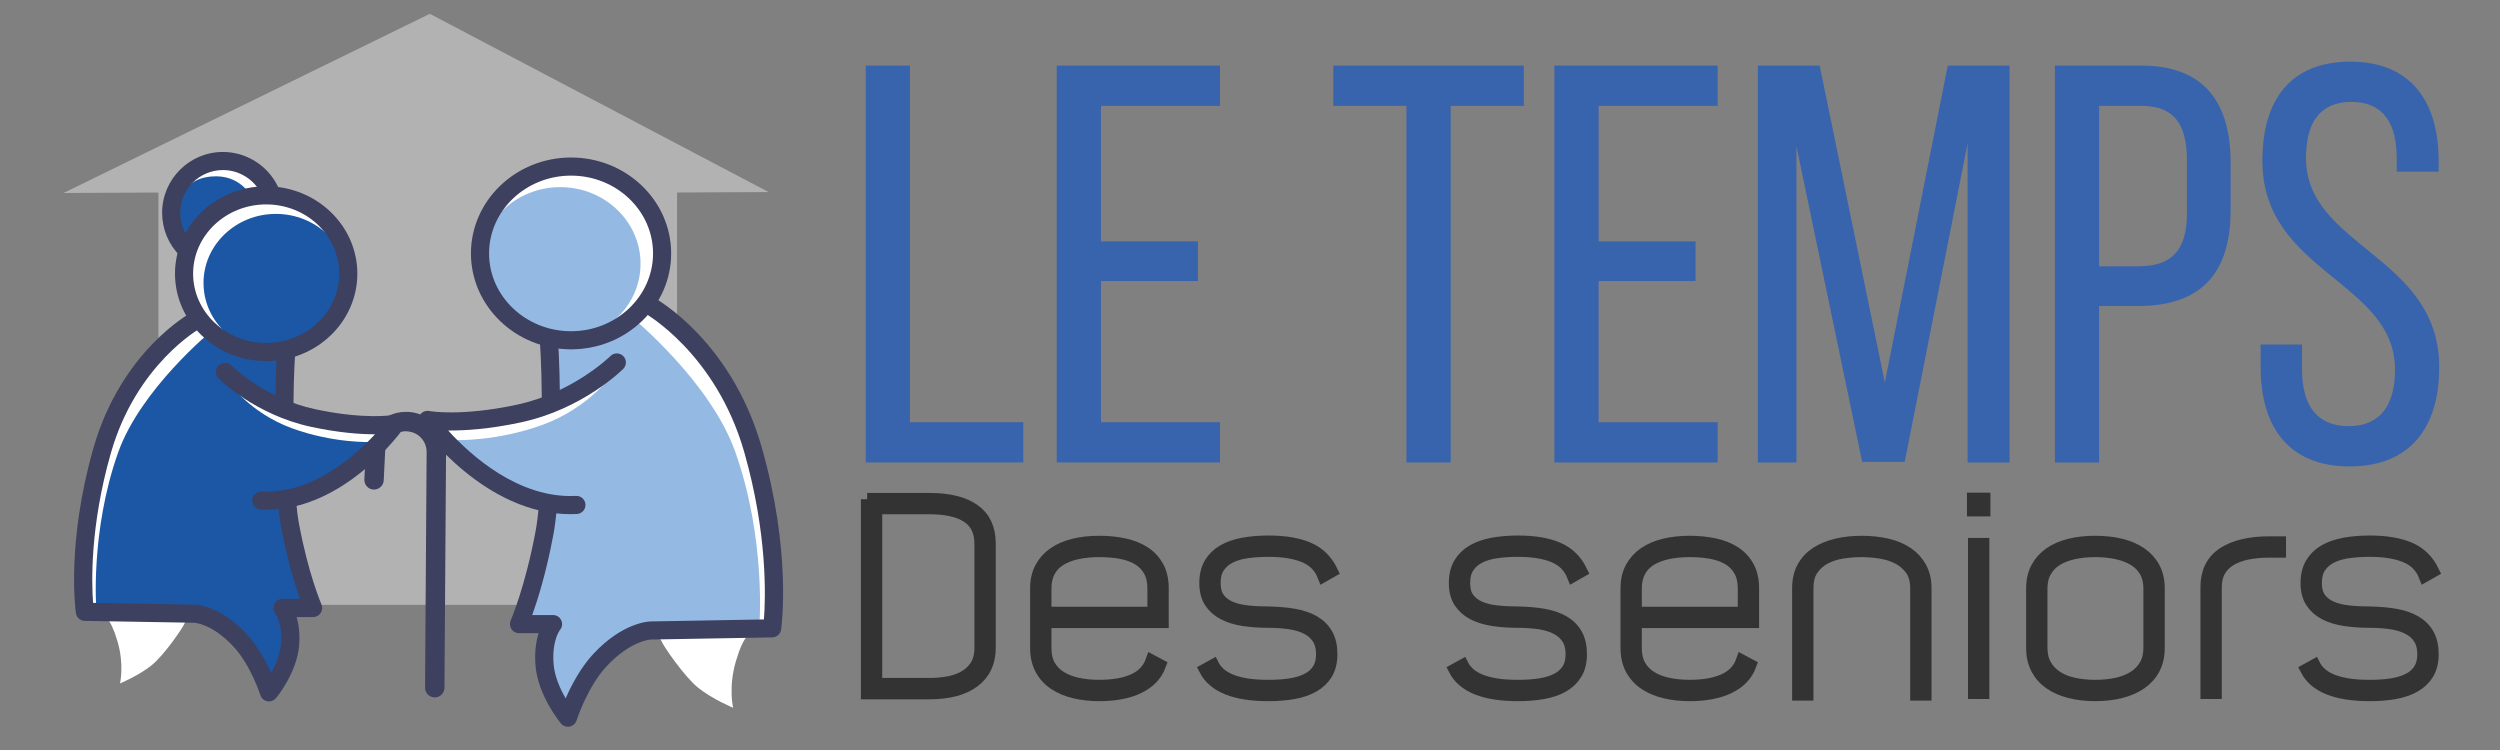 <?xml version="1.0" encoding="utf-8"?>
<!-- Generator: Adobe Illustrator 16.0.0, SVG Export Plug-In . SVG Version: 6.00 Build 0)  -->
<!DOCTYPE svg PUBLIC "-//W3C//DTD SVG 1.1 Basic//EN" "http://www.w3.org/Graphics/SVG/1.1/DTD/svg11-basic.dtd">
<svg version="1.1" baseProfile="basic" id="Calque_1"
	 xmlns="http://www.w3.org/2000/svg" xmlns:xlink="http://www.w3.org/1999/xlink" x="0px" y="0px" width="200px" height="60px"
	 viewBox="0 0 200 60" xml:space="preserve">
<rect x="0" y="0" width="200" height="60" fill="#808080" stroke="none"/>
<g>
	<path fill="#333333" stroke="#333333" stroke-miterlimit="10" d="M69.371,39.936h4.991c1.542,0,2.728,0.292,3.556,0.878
		c0.828,0.585,1.243,1.478,1.243,2.678v8.332c0,1.156-0.418,2.049-1.253,2.678c-0.836,0.628-2.017,0.942-3.545,0.942h-4.991V39.936z
		 M74.362,40.642h-4.284v14.095h4.284c0.471,0,0.945-0.039,1.424-0.118c0.478-0.077,0.917-0.225,1.317-0.439
		c0.4-0.214,0.725-0.51,0.974-0.889c0.25-0.378,0.376-0.867,0.376-1.467v-8.332c0-0.972-0.347-1.688-1.039-2.153
		C76.721,40.874,75.704,40.642,74.362,40.642z"/>
	<path fill="#333333" stroke="#333333" stroke-miterlimit="10" d="M92.141,52.873l0.642,0.342c-0.286,0.771-0.845,1.361-1.681,1.768
		c-0.835,0.407-1.889,0.61-3.16,0.61c-0.7,0-1.353-0.072-1.959-0.214c-0.607-0.143-1.139-0.364-1.596-0.664
		c-0.457-0.3-0.817-0.688-1.082-1.168c-0.264-0.478-0.396-1.052-0.396-1.724v-4.756c0-0.628,0.125-1.175,0.375-1.639
		c0.249-0.464,0.595-0.85,1.039-1.156c0.441-0.307,0.97-0.535,1.585-0.686c0.614-0.149,1.292-0.225,2.034-0.225
		c0.714,0,1.381,0.067,2.003,0.203c0.621,0.136,1.156,0.351,1.606,0.643c0.45,0.293,0.803,0.675,1.061,1.146
		c0.257,0.471,0.386,1.042,0.386,1.713v2.678h-9.382v2.121c0,0.543,0.106,1.003,0.321,1.381c0.213,0.379,0.513,0.689,0.899,0.932
		c0.386,0.243,0.843,0.422,1.372,0.536c0.527,0.114,1.105,0.171,1.734,0.171c1.128,0,2.049-0.164,2.764-0.492
		C91.419,54.065,91.898,53.559,92.141,52.873z M83.616,47.067v1.971h8.675v-1.971c0-0.557-0.107-1.027-0.322-1.413
		c-0.214-0.386-0.514-0.696-0.899-0.932c-0.386-0.236-0.846-0.403-1.381-0.504c-0.536-0.099-1.118-0.149-1.746-0.149
		c-0.642,0-1.228,0.057-1.756,0.171c-0.529,0.114-0.985,0.29-1.371,0.524c-0.386,0.236-0.682,0.547-0.889,0.932
		C83.72,46.082,83.616,46.54,83.616,47.067z"/>
	<path fill="#333333" stroke="#333333" stroke-miterlimit="10" d="M101.49,49.018c0.756,0.014,1.439,0.074,2.053,0.182
		c0.611,0.106,1.139,0.289,1.58,0.546c0.443,0.258,0.781,0.597,1.016,1.018c0.236,0.422,0.354,0.946,0.354,1.574
		c0,0.614-0.127,1.128-0.375,1.542c-0.25,0.414-0.6,0.75-1.049,1.007c-0.451,0.258-0.982,0.439-1.598,0.547
		c-0.613,0.106-1.277,0.16-1.991,0.16c-2.67,0-4.355-0.671-5.055-2.014l0.621-0.342c0.1,0.199,0.253,0.399,0.46,0.6
		c0.207,0.199,0.48,0.379,0.822,0.535c0.342,0.157,0.77,0.282,1.282,0.375c0.513,0.093,1.14,0.139,1.881,0.139
		c0.612,0,1.182-0.038,1.709-0.117c0.527-0.078,0.982-0.215,1.367-0.407s0.686-0.453,0.896-0.782
		c0.215-0.328,0.322-0.742,0.322-1.242c0-0.514-0.107-0.938-0.322-1.274c-0.215-0.335-0.514-0.604-0.9-0.803
		c-0.385-0.2-0.842-0.339-1.369-0.418c-0.529-0.078-1.1-0.118-1.714-0.118c-0.715,0-1.378-0.046-1.992-0.14
		c-0.615-0.092-1.146-0.256-1.596-0.492c-0.45-0.235-0.803-0.55-1.061-0.942c-0.257-0.392-0.386-0.896-0.386-1.51
		s0.125-1.132,0.375-1.553c0.25-0.422,0.596-0.761,1.039-1.018c0.442-0.258,0.971-0.443,1.584-0.558
		c0.614-0.114,1.292-0.171,2.036-0.171c1.3,0,2.362,0.179,3.19,0.536c0.83,0.356,1.449,0.963,1.863,1.819l-0.641,0.364
		c-0.285-0.728-0.803-1.245-1.551-1.552c-0.746-0.309-1.697-0.461-2.852-0.461c-0.599,0-1.161,0.035-1.688,0.107
		c-0.527,0.07-0.987,0.202-1.378,0.396c-0.391,0.192-0.701,0.457-0.929,0.792c-0.228,0.337-0.342,0.769-0.342,1.297
		c0,0.514,0.11,0.924,0.331,1.231s0.528,0.547,0.919,0.718c0.391,0.171,0.851,0.285,1.378,0.342
		C100.308,48.989,100.878,49.018,101.49,49.018z"/>
	<path fill="#333333" stroke="#333333" stroke-miterlimit="10" d="M121.453,49.018c0.756,0.014,1.439,0.074,2.053,0.182
		c0.611,0.106,1.139,0.289,1.58,0.546c0.443,0.258,0.781,0.597,1.016,1.018c0.234,0.422,0.354,0.946,0.354,1.574
		c0,0.614-0.127,1.128-0.375,1.542c-0.25,0.414-0.6,0.75-1.049,1.007c-0.451,0.258-0.982,0.439-1.598,0.547
		c-0.613,0.106-1.277,0.16-1.99,0.16c-2.672,0-4.357-0.671-5.057-2.014l0.621-0.342c0.1,0.199,0.254,0.399,0.459,0.6
		c0.207,0.199,0.48,0.379,0.822,0.535c0.344,0.157,0.77,0.282,1.283,0.375s1.141,0.139,1.881,0.139c0.611,0,1.182-0.038,1.709-0.117
		c0.527-0.078,0.982-0.215,1.367-0.407s0.684-0.453,0.896-0.782c0.215-0.328,0.322-0.742,0.322-1.242
		c0-0.514-0.107-0.938-0.322-1.274c-0.215-0.335-0.514-0.604-0.9-0.803c-0.385-0.2-0.842-0.339-1.369-0.418
		c-0.529-0.078-1.1-0.118-1.713-0.118c-0.717,0-1.379-0.046-1.992-0.14c-0.615-0.092-1.146-0.256-1.598-0.492
		c-0.449-0.235-0.803-0.55-1.059-0.942c-0.258-0.392-0.387-0.896-0.387-1.51s0.125-1.132,0.375-1.553
		c0.25-0.422,0.596-0.761,1.039-1.018c0.441-0.258,0.971-0.443,1.584-0.558c0.615-0.114,1.293-0.171,2.037-0.171
		c1.299,0,2.361,0.179,3.189,0.536c0.83,0.356,1.449,0.963,1.863,1.819l-0.641,0.364c-0.287-0.728-0.803-1.245-1.551-1.552
		c-0.746-0.309-1.697-0.461-2.852-0.461c-0.6,0-1.162,0.035-1.689,0.107c-0.525,0.07-0.986,0.202-1.377,0.396
		c-0.393,0.192-0.701,0.457-0.93,0.792c-0.227,0.337-0.342,0.769-0.342,1.297c0,0.514,0.109,0.924,0.33,1.231
		c0.223,0.308,0.529,0.547,0.92,0.718s0.852,0.285,1.379,0.342C120.271,48.989,120.842,49.018,121.453,49.018z"/>
	<path fill="#333333" stroke="#333333" stroke-miterlimit="10" d="M139.371,52.873l0.643,0.342
		c-0.285,0.771-0.846,1.361-1.682,1.768c-0.834,0.407-1.889,0.61-3.158,0.61c-0.701,0-1.354-0.072-1.961-0.214
		c-0.607-0.143-1.139-0.364-1.596-0.664s-0.816-0.688-1.082-1.168c-0.264-0.478-0.395-1.052-0.395-1.724v-4.756
		c0-0.628,0.123-1.175,0.373-1.639s0.596-0.85,1.039-1.156c0.441-0.307,0.971-0.535,1.586-0.686
		c0.613-0.149,1.291-0.225,2.035-0.225c0.713,0,1.381,0.067,2.002,0.203s1.156,0.351,1.607,0.643
		c0.449,0.293,0.803,0.675,1.059,1.146c0.258,0.471,0.387,1.042,0.387,1.713v2.678h-9.383v2.121c0,0.543,0.107,1.003,0.322,1.381
		c0.213,0.379,0.514,0.689,0.898,0.932c0.387,0.243,0.844,0.422,1.371,0.536s1.107,0.171,1.736,0.171
		c1.127,0,2.047-0.164,2.764-0.492C138.65,54.065,139.129,53.559,139.371,52.873z M130.846,47.067v1.971h8.676v-1.971
		c0-0.557-0.107-1.027-0.322-1.413c-0.213-0.386-0.514-0.696-0.898-0.932c-0.387-0.236-0.846-0.403-1.383-0.504
		c-0.535-0.099-1.117-0.149-1.744-0.149c-0.643,0-1.229,0.057-1.758,0.171c-0.527,0.114-0.984,0.29-1.371,0.524
		c-0.385,0.236-0.682,0.547-0.889,0.932C130.949,46.082,130.846,46.54,130.846,47.067z"/>
	<path fill="#333333" stroke="#333333" stroke-miterlimit="10" d="M153.314,47.047c0-0.614-0.139-1.114-0.416-1.5
		c-0.279-0.385-0.633-0.688-1.061-0.911c-0.43-0.221-0.904-0.37-1.426-0.449c-0.521-0.078-1.016-0.117-1.488-0.117
		c-0.5,0-1.006,0.039-1.52,0.117c-0.516,0.079-0.982,0.229-1.404,0.449c-0.422,0.223-0.764,0.526-1.027,0.911
		c-0.266,0.386-0.396,0.886-0.396,1.5v8.503h-0.707v-8.503c0-0.628,0.125-1.175,0.375-1.639s0.602-0.847,1.053-1.146
		c0.449-0.3,0.986-0.524,1.609-0.675c0.621-0.149,1.299-0.225,2.029-0.225c0.742,0,1.43,0.075,2.061,0.225
		c0.629,0.15,1.166,0.379,1.609,0.686s0.791,0.692,1.041,1.156s0.375,1.004,0.375,1.618v8.503h-0.707V47.047z"/>
	<path fill="#333333" stroke="#333333" stroke-miterlimit="10" d="M157.857,39.914h0.877v0.899h-0.877V39.914z M157.941,55.422
		h0.707V43.533h-0.707V55.422z"/>
	<path fill="#333333" stroke="#333333" stroke-miterlimit="10" d="M162.59,51.823v-4.756c0-0.628,0.125-1.175,0.375-1.639
		s0.596-0.85,1.039-1.156c0.441-0.307,0.971-0.535,1.586-0.686c0.613-0.149,1.291-0.225,2.033-0.225s1.422,0.075,2.035,0.225
		c0.615,0.15,1.146,0.379,1.596,0.686s0.801,0.692,1.051,1.156c0.248,0.464,0.375,1.011,0.375,1.639v4.756
		c0,0.643-0.127,1.199-0.375,1.67c-0.25,0.472-0.602,0.861-1.051,1.168c-0.449,0.308-0.98,0.54-1.596,0.696
		c-0.613,0.157-1.293,0.235-2.035,0.235s-1.42-0.078-2.033-0.235c-0.615-0.156-1.145-0.389-1.586-0.696
		c-0.443-0.307-0.789-0.696-1.039-1.168C162.715,53.022,162.59,52.466,162.59,51.823z M163.297,51.823
		c0,0.543,0.111,1.007,0.332,1.392c0.221,0.386,0.525,0.704,0.91,0.954s0.842,0.432,1.371,0.546s1.1,0.171,1.713,0.171
		s1.186-0.057,1.715-0.171c0.527-0.114,0.988-0.296,1.381-0.546s0.699-0.568,0.922-0.954c0.221-0.385,0.332-0.849,0.332-1.392
		v-4.756c0-0.527-0.111-0.985-0.332-1.371c-0.223-0.385-0.529-0.695-0.922-0.932c-0.393-0.234-0.854-0.41-1.381-0.524
		c-0.529-0.114-1.102-0.171-1.715-0.171s-1.184,0.057-1.713,0.171s-0.986,0.29-1.371,0.524c-0.385,0.236-0.689,0.547-0.91,0.932
		c-0.221,0.386-0.332,0.844-0.332,1.371V51.823z"/>
	<path fill="#333333" stroke="#333333" stroke-miterlimit="10" d="M177.242,55.422h-0.707v-8.44c0-1.213,0.441-2.112,1.326-2.699
		c0.887-0.585,2.121-0.878,3.707-0.878h0.814v0.707h-0.814c-0.658,0-1.25,0.054-1.777,0.161c-0.529,0.107-0.982,0.275-1.361,0.504
		s-0.67,0.524-0.879,0.889c-0.207,0.363-0.309,0.803-0.309,1.316V55.422z"/>
	<path fill="#333333" stroke="#333333" stroke-miterlimit="10" d="M189.59,49.018c0.756,0.014,1.439,0.074,2.053,0.182
		c0.613,0.106,1.139,0.289,1.58,0.546c0.443,0.258,0.781,0.597,1.016,1.018c0.236,0.422,0.354,0.946,0.354,1.574
		c0,0.614-0.127,1.128-0.375,1.542c-0.25,0.414-0.6,0.75-1.049,1.007c-0.451,0.258-0.982,0.439-1.596,0.547
		c-0.615,0.106-1.279,0.16-1.992,0.16c-2.672,0-4.355-0.671-5.057-2.014l0.621-0.342c0.1,0.199,0.254,0.399,0.459,0.6
		c0.207,0.199,0.48,0.379,0.824,0.535c0.342,0.157,0.77,0.282,1.281,0.375c0.514,0.093,1.141,0.139,1.881,0.139
		c0.613,0,1.182-0.038,1.709-0.117c0.527-0.078,0.982-0.215,1.367-0.407s0.686-0.453,0.896-0.782
		c0.215-0.328,0.322-0.742,0.322-1.242c0-0.514-0.107-0.938-0.322-1.274c-0.213-0.335-0.514-0.604-0.898-0.803
		c-0.387-0.2-0.844-0.339-1.371-0.418c-0.529-0.078-1.1-0.118-1.713-0.118c-0.715,0-1.379-0.046-1.992-0.14
		c-0.615-0.092-1.146-0.256-1.596-0.492c-0.451-0.235-0.805-0.55-1.061-0.942c-0.258-0.392-0.387-0.896-0.387-1.51
		s0.125-1.132,0.375-1.553c0.25-0.422,0.596-0.761,1.039-1.018c0.443-0.258,0.971-0.443,1.584-0.558
		c0.615-0.114,1.293-0.171,2.037-0.171c1.299,0,2.361,0.179,3.189,0.536c0.83,0.356,1.449,0.963,1.865,1.819l-0.643,0.364
		c-0.285-0.728-0.803-1.245-1.551-1.552c-0.746-0.309-1.697-0.461-2.852-0.461c-0.6,0-1.16,0.035-1.689,0.107
		c-0.525,0.07-0.986,0.202-1.377,0.396c-0.391,0.192-0.701,0.457-0.93,0.792c-0.227,0.337-0.342,0.769-0.342,1.297
		c0,0.514,0.111,0.924,0.332,1.231s0.527,0.547,0.918,0.718c0.393,0.171,0.852,0.285,1.379,0.342
		C188.408,48.989,188.979,49.018,189.59,49.018z"/>
</g>
<g>
	<path fill="#3863AD" d="M69.257,36.996V5.25h3.538v28.526h9.07v3.22H69.257z"/>
	<path fill="#3863AD" d="M95.831,19.31v3.174h-7.755v11.292h9.524v3.22H84.538V5.25h13.062v3.22h-9.524V19.31H95.831z"/>
	<path fill="#3863AD" d="M112.516,36.996V8.47h-5.85V5.25h15.238v3.22h-5.85v28.526H112.516z"/>
	<path fill="#3863AD" d="M135.645,19.31v3.174h-7.756v11.292h9.523v3.22h-13.061V5.25h13.061v3.22h-9.523V19.31H135.645z"/>
	<path fill="#3863AD" d="M152.377,36.95h-3.402l-5.26-25.26v25.306h-3.086V5.25h4.945l5.213,25.351l5.035-25.351h4.943v31.746
		h-3.355V11.463L152.377,36.95z"/>
	<path fill="#3863AD" d="M171.33,5.25c4.988,0,7.119,2.948,7.119,7.755v3.81c0,5.034-2.357,7.665-7.391,7.665h-3.131v12.517h-3.537
		V5.25H171.33z M171.059,21.305c2.629,0,3.898-1.225,3.898-4.263v-4.217c0-2.903-1.043-4.354-3.627-4.354h-3.402v12.834H171.059z"/>
	<path fill="#3863AD" d="M195.092,12.87v0.861h-3.355v-1.043c0-2.857-1.09-4.535-3.629-4.535s-3.629,1.678-3.629,4.49
		c0,7.12,10.658,7.801,10.658,16.735c0,4.807-2.313,7.936-7.166,7.936c-4.852,0-7.119-3.129-7.119-7.936v-1.814h3.311v1.995
		c0,2.857,1.18,4.535,3.719,4.535c2.541,0,3.719-1.678,3.719-4.535c0-7.075-10.611-7.755-10.611-16.689
		c0-4.898,2.268-7.937,7.029-7.937C192.824,4.933,195.092,8.062,195.092,12.87z"/>
</g>
<polygon fill="#B3B2B2" points="54.164,48.392 12.675,48.392 12.675,15.401 5.083,15.439 34.386,1.104 61.486,15.364 54.164,15.401 
	"/>
<path fill="#FFFFFF" d="M17.837,12.879c-2.288,0-4.143,1.855-4.143,4.144c0,1.144,0.463,2.181,1.214,2.931l6.664-4.729
	C20.902,13.836,19.481,12.879,17.837,12.879z"/>
<path fill="#1B57A4" d="M19.993,15.552c0,0-1.021-1.871-3.574-1.36c-2.553,0.51-2.297,3.659-2.042,4.594
	c0.255,0.936,2.382-1.361,2.382-1.361L19.993,15.552z"/>
<path fill="#3D405E" d="M34.781,55.794c0,0-0.002,0-0.005,0c-0.428-0.006-0.774-0.354-0.771-0.782l0.125-18.844
	c0.002-0.451-0.173-0.877-0.497-1.195c-0.324-0.316-0.754-0.472-1.204-0.472c-0.863,0.022-1.571,0.714-1.614,1.575l-0.117,2.351
	c-0.021,0.431-0.389,0.754-0.814,0.738c-0.427-0.021-0.757-0.386-0.736-0.815l0.117-2.351c0.083-1.665,1.454-3.008,3.124-3.049
	c0.867-0.037,1.705,0.303,2.331,0.916c0.626,0.611,0.969,1.437,0.963,2.313l-0.126,18.842
	C35.554,55.449,35.207,55.794,34.781,55.794z"/>
<ellipse fill="#FFFFFF" cx="45.685" cy="20.273" rx="7.284" ry="6.95"/>
<ellipse fill="#94B9E3" cx="44.822" cy="21.097" rx="6.421" ry="6.126"/>
<path fill="#FFFFFF" d="M54.509,26.443c-1.759-1.815-2.269-2.155-3.8-1.077c-1.533,1.077-3.915,2.042-5.673,1.873
	c-1.759-0.171-0.624,4.762-1.191,5.159c-0.568,0.401-4.822,1.194-6.069,1.249c-1.249,0.057-2.836,0.114-2.836,0.114
	s1.871,2.722,4.538,4.48c2.666,1.76,4.481,2.043,4.424,2.722c-0.057,0.683-2.098,8.794-2.098,8.794l2.098,0.341
	c0,0-0.738,1.588-0.283,3.743c0.453,2.156,1.702,3.063,1.702,3.063s2.325-4.765,4.424-5.616c2.098-0.851,3.063-0.339,3.176,0
	c0.113,0.342,1.816,2.839,2.95,3.745c1.134,0.907,2.779,1.587,2.779,1.587s-0.397-1.645,0.227-3.742
	c0.624-2.101,1.192-2.496,2.041-2.609c0.852-0.112,1.022-0.853,1.022-0.853s-0.17-6.748-0.964-10.436
	c-0.795-3.688-3.574-9.303-3.801-9.585C56.947,29.11,54.509,26.443,54.509,26.443z"/>
<path fill="#94B9E3" d="M36.415,35.206c0,0,3.317,0.128,7.019-1.232s5.616-4.084,5.616-4.084s-1.745,1.277-2.851,1.573
	c-1.105,0.299-2.013,0.03-2.013,0.03l-0.227-3.972c0,0,3.049,0.198,5.262-0.695c2.212-0.893,1.317-1.46,1.317-1.46
	s6.285,5.146,8.282,10.776c2.497,7.036,1.929,13.955,1.929,13.955l0.228,0.112c0,0-8.736-0.112-9.246-0.029
	c-0.511,0.087-2.27,0.937-3.915,2.924c-1.645,1.985-2.155,3.799-2.155,3.799s-2.155-1.702-2.042-3.856
	c0.113-2.156,0.567-3.404,0.567-3.404l-0.51,0.058l-1.758-0.058c0,0,1.531-3.574,1.474-3.743c-0.057-0.17,0.852-4.937,0.852-4.937
	l-5.9-3.401L36.415,35.206z"/>
<path fill="#3D405E" d="M45.684,27.947c-4.415,0-8.008-3.442-8.008-7.673c0-4.23,3.593-7.673,8.008-7.673
	c4.416,0,8.009,3.443,8.009,7.673C53.693,24.505,50.1,27.947,45.684,27.947z M45.684,14.05c-3.617,0-6.559,2.793-6.559,6.224
	c0,3.432,2.941,6.224,6.559,6.224s6.56-2.792,6.56-6.224C52.243,16.843,49.301,14.05,45.684,14.05z"/>
<path fill="#3D405E" d="M44.071,32.785c-0.398,0-0.721-0.321-0.724-0.722c-0.022-3.191-0.167-4.859-0.167-4.875
	c-0.035-0.399,0.259-0.75,0.658-0.786c0.396-0.031,0.75,0.259,0.784,0.657c0.007,0.07,0.152,1.735,0.175,4.994
	c0.002,0.401-0.319,0.728-0.72,0.731H44.071z"/>
<path fill="#3D405E" d="M45.433,58.139c-0.212,0-0.417-0.095-0.556-0.261c-0.076-0.09-1.853-2.248-2.039-4.662
	c-0.084-1.106,0.06-1.954,0.254-2.563h-1.573c-0.245,0-0.471-0.124-0.605-0.327c-0.134-0.206-0.156-0.465-0.059-0.69
	c0.013-0.024,1.171-2.714,1.995-7.158c0.106-0.579,0.198-1.299,0.269-2.146c0.034-0.398,0.382-0.699,0.784-0.66
	c0.398,0.034,0.695,0.385,0.661,0.784c-0.076,0.89-0.174,1.659-0.289,2.286c-0.563,3.037-1.267,5.262-1.697,6.461h1.665
	c0.281,0,0.538,0.163,0.657,0.417c0.119,0.255,0.081,0.557-0.1,0.772c-0.02,0.025-0.657,0.868-0.515,2.713
	c0.079,1.032,0.544,2.041,0.969,2.762c0.446-1.021,1.182-2.441,2.202-3.542c2.399-2.581,4.525-2.61,4.614-2.61l9.044-0.16
	c0.132-1.702,0.304-6.811-1.573-13.381c-2.263-7.921-7.932-11.104-7.988-11.135c-0.351-0.192-0.479-0.631-0.289-0.982
	c0.191-0.353,0.63-0.481,0.982-0.291c0.253,0.137,6.251,3.476,8.689,12.009c2.398,8.392,1.588,14.345,1.553,14.596
	c-0.051,0.352-0.349,0.614-0.705,0.621l-9.7,0.17c-0.019,0-1.633,0.068-3.566,2.15c-1.535,1.654-2.383,4.293-2.392,4.321
	c-0.081,0.251-0.292,0.441-0.552,0.492C45.526,58.134,45.48,58.139,45.433,58.139z M61.769,50.268h0.006H61.769z"/>
<path fill="#3D405E" d="M45.636,41.133c-6.856,0-11.811-6.824-12.023-7.12c-0.173-0.245-0.181-0.565-0.02-0.815
	s0.462-0.375,0.752-0.318c0.022,0.005,2.496,0.465,7.022-0.507c4.484-0.962,7.438-3.86,7.468-3.889
	c0.282-0.282,0.741-0.282,1.024,0.002c0.283,0.284,0.283,0.74,0,1.024c-0.131,0.13-3.27,3.227-8.187,4.28
	c-2.581,0.553-4.531,0.661-5.821,0.651c1.781,1.959,5.632,5.466,10.226,5.231c0.395-0.02,0.741,0.289,0.76,0.688
	c0.021,0.4-0.288,0.739-0.688,0.76C45.977,41.13,45.806,41.133,45.636,41.133z"/>
<ellipse fill="#FFFFFF" cx="21.294" cy="21.894" rx="6.569" ry="6.266"/>
<ellipse fill="#1B57A4" cx="22.072" cy="22.636" rx="5.791" ry="5.524"/>
<path fill="#FFFFFF" d="M13.337,27.458c1.584-1.637,2.045-1.944,3.426-0.973c1.382,0.973,3.529,1.843,5.115,1.688
	c1.587-0.154,0.563,4.298,1.074,4.654c0.513,0.36,4.35,1.075,5.473,1.128c1.125,0.05,2.559,0.101,2.559,0.101
	s-1.688,2.457-4.093,4.043c-2.404,1.585-4.041,1.842-3.99,2.456c0.051,0.611,1.894,7.928,1.894,7.928l-1.894,0.307
	c0,0,0.665,1.432,0.256,3.376c-0.41,1.943-1.535,2.764-1.535,2.764s-2.097-4.3-3.991-5.067c-1.892-0.766-2.762-0.305-2.864,0
	c-0.102,0.31-1.637,2.56-2.66,3.377c-1.023,0.819-2.506,1.434-2.506,1.434s0.357-1.484-0.205-3.377
	c-0.562-1.892-1.075-2.252-1.842-2.353c-0.768-0.101-0.921-0.768-0.921-0.768s0.153-6.089,0.87-9.412
	c0.716-3.326,3.223-8.391,3.427-8.646C11.136,29.862,13.337,27.458,13.337,27.458z"/>
<path fill="#1B57A4" d="M29.655,35.362c0,0-2.993,0.114-6.331-1.113c-3.337-1.227-5.065-3.682-5.065-3.682s1.574,1.15,2.572,1.418
	c0.997,0.271,1.815,0.025,1.815,0.025l0.206-3.58c0,0-2.75,0.179-4.745-0.627c-1.995-0.805-1.189-1.317-1.189-1.317
	s-5.667,4.643-7.469,9.719C7.198,42.548,7.709,48.79,7.709,48.79l-0.205,0.103c0,0,7.878-0.103,8.338-0.026
	c0.46,0.077,2.046,0.845,3.529,2.634c1.484,1.792,1.944,3.43,1.944,3.43s1.944-1.535,1.842-3.482
	c-0.102-1.942-0.513-3.067-0.513-3.067l0.461,0.054l1.585-0.054c0,0-1.381-3.223-1.331-3.376c0.051-0.153-0.767-4.448-0.767-4.448
	l5.32-3.069L29.655,35.362z"/>
<path fill="#3D405E" d="M21.294,28.886c-4.022,0-7.294-3.137-7.294-6.992s3.272-6.991,7.294-6.991c4.021,0,7.293,3.136,7.293,6.991
	S25.316,28.886,21.294,28.886z M21.294,16.353c-3.223,0-5.845,2.486-5.845,5.541c0,3.056,2.623,5.542,5.845,5.542
	s5.844-2.486,5.844-5.542C27.139,18.839,24.517,16.353,21.294,16.353z"/>
<path fill="#3D405E" d="M22.749,33.248h-0.005c-0.4-0.002-0.723-0.33-0.72-0.729c0.021-2.943,0.151-4.449,0.157-4.511
	c0.036-0.399,0.392-0.687,0.786-0.658c0.399,0.034,0.693,0.386,0.658,0.786c-0.001,0.015-0.131,1.517-0.15,4.392
	C23.471,32.927,23.146,33.248,22.749,33.248z"/>
<path fill="#3D405E" d="M21.521,56.114c-0.046,0-0.093-0.005-0.139-0.015c-0.26-0.05-0.472-0.24-0.551-0.489
	c-0.008-0.025-0.77-2.393-2.142-3.872c-1.719-1.851-3.106-1.914-3.164-1.918l-8.749-0.15c-0.357-0.007-0.655-0.271-0.705-0.626
	c-0.032-0.224-0.765-5.609,1.402-13.189c2.206-7.725,7.641-10.75,7.87-10.874c0.353-0.19,0.793-0.06,0.984,0.291
	s0.061,0.792-0.291,0.982c-0.079,0.043-5.142,2.904-7.169,9.999c-1.673,5.851-1.541,10.389-1.421,11.977l8.103,0.145l0,0
	c0.195,0,2.056,0.066,4.202,2.38c0.883,0.95,1.531,2.165,1.941,3.08c0.359-0.634,0.729-1.479,0.794-2.338
	c0.126-1.632-0.431-2.374-0.455-2.405c-0.17-0.22-0.203-0.521-0.081-0.768c0.121-0.248,0.369-0.41,0.645-0.41h1.401
	c-0.392-1.108-1.006-3.079-1.5-5.743c-0.105-0.567-0.194-1.265-0.262-2.071c-0.034-0.398,0.262-0.748,0.661-0.782
	c0.399-0.047,0.749,0.261,0.782,0.659c0.066,0.761,0.147,1.409,0.244,1.932c0.744,4.013,1.782,6.416,1.793,6.438
	c0.098,0.225,0.076,0.483-0.057,0.688c-0.134,0.206-0.362,0.328-0.607,0.328h-1.322c0.163,0.549,0.276,1.293,0.203,2.246
	c-0.169,2.201-1.786,4.163-1.854,4.244C21.938,56.02,21.734,56.114,21.521,56.114z"/>
<path fill="#3D405E" d="M21.338,40.777c-0.154,0-0.31-0.002-0.468-0.011c-0.4-0.021-0.707-0.36-0.688-0.759
	c0.02-0.401,0.362-0.706,0.76-0.688c4.034,0.207,7.415-2.802,9.057-4.577c-0.013,0-0.026,0-0.04,0c-1.162,0-2.862-0.119-5.061-0.593
	c-4.456-0.953-7.301-3.76-7.42-3.879c-0.282-0.281-0.282-0.739,0-1.023c0.283-0.282,0.741-0.282,1.024-0.003
	c0.026,0.028,2.679,2.628,6.699,3.491c4.063,0.871,6.285,0.461,6.307,0.457c0.295-0.058,0.589,0.068,0.749,0.32
	c0.16,0.247,0.153,0.57-0.018,0.811C32.046,34.595,27.557,40.777,21.338,40.777z"/>
<path fill="#3D405E" d="M14.908,20.678c-0.186,0-0.372-0.071-0.512-0.213c-0.921-0.918-1.426-2.141-1.426-3.442
	c0-2.685,2.183-4.867,4.867-4.867c1.858,0,3.58,1.081,4.388,2.755c0.174,0.36,0.022,0.793-0.339,0.967
	c-0.361,0.173-0.794,0.023-0.967-0.338c-0.567-1.175-1.777-1.936-3.082-1.936c-1.885,0-3.418,1.534-3.418,3.418
	c0,0.914,0.356,1.772,1.001,2.419c0.283,0.282,0.283,0.742,0,1.023C15.279,20.607,15.093,20.678,14.908,20.678z"/>
</svg>
